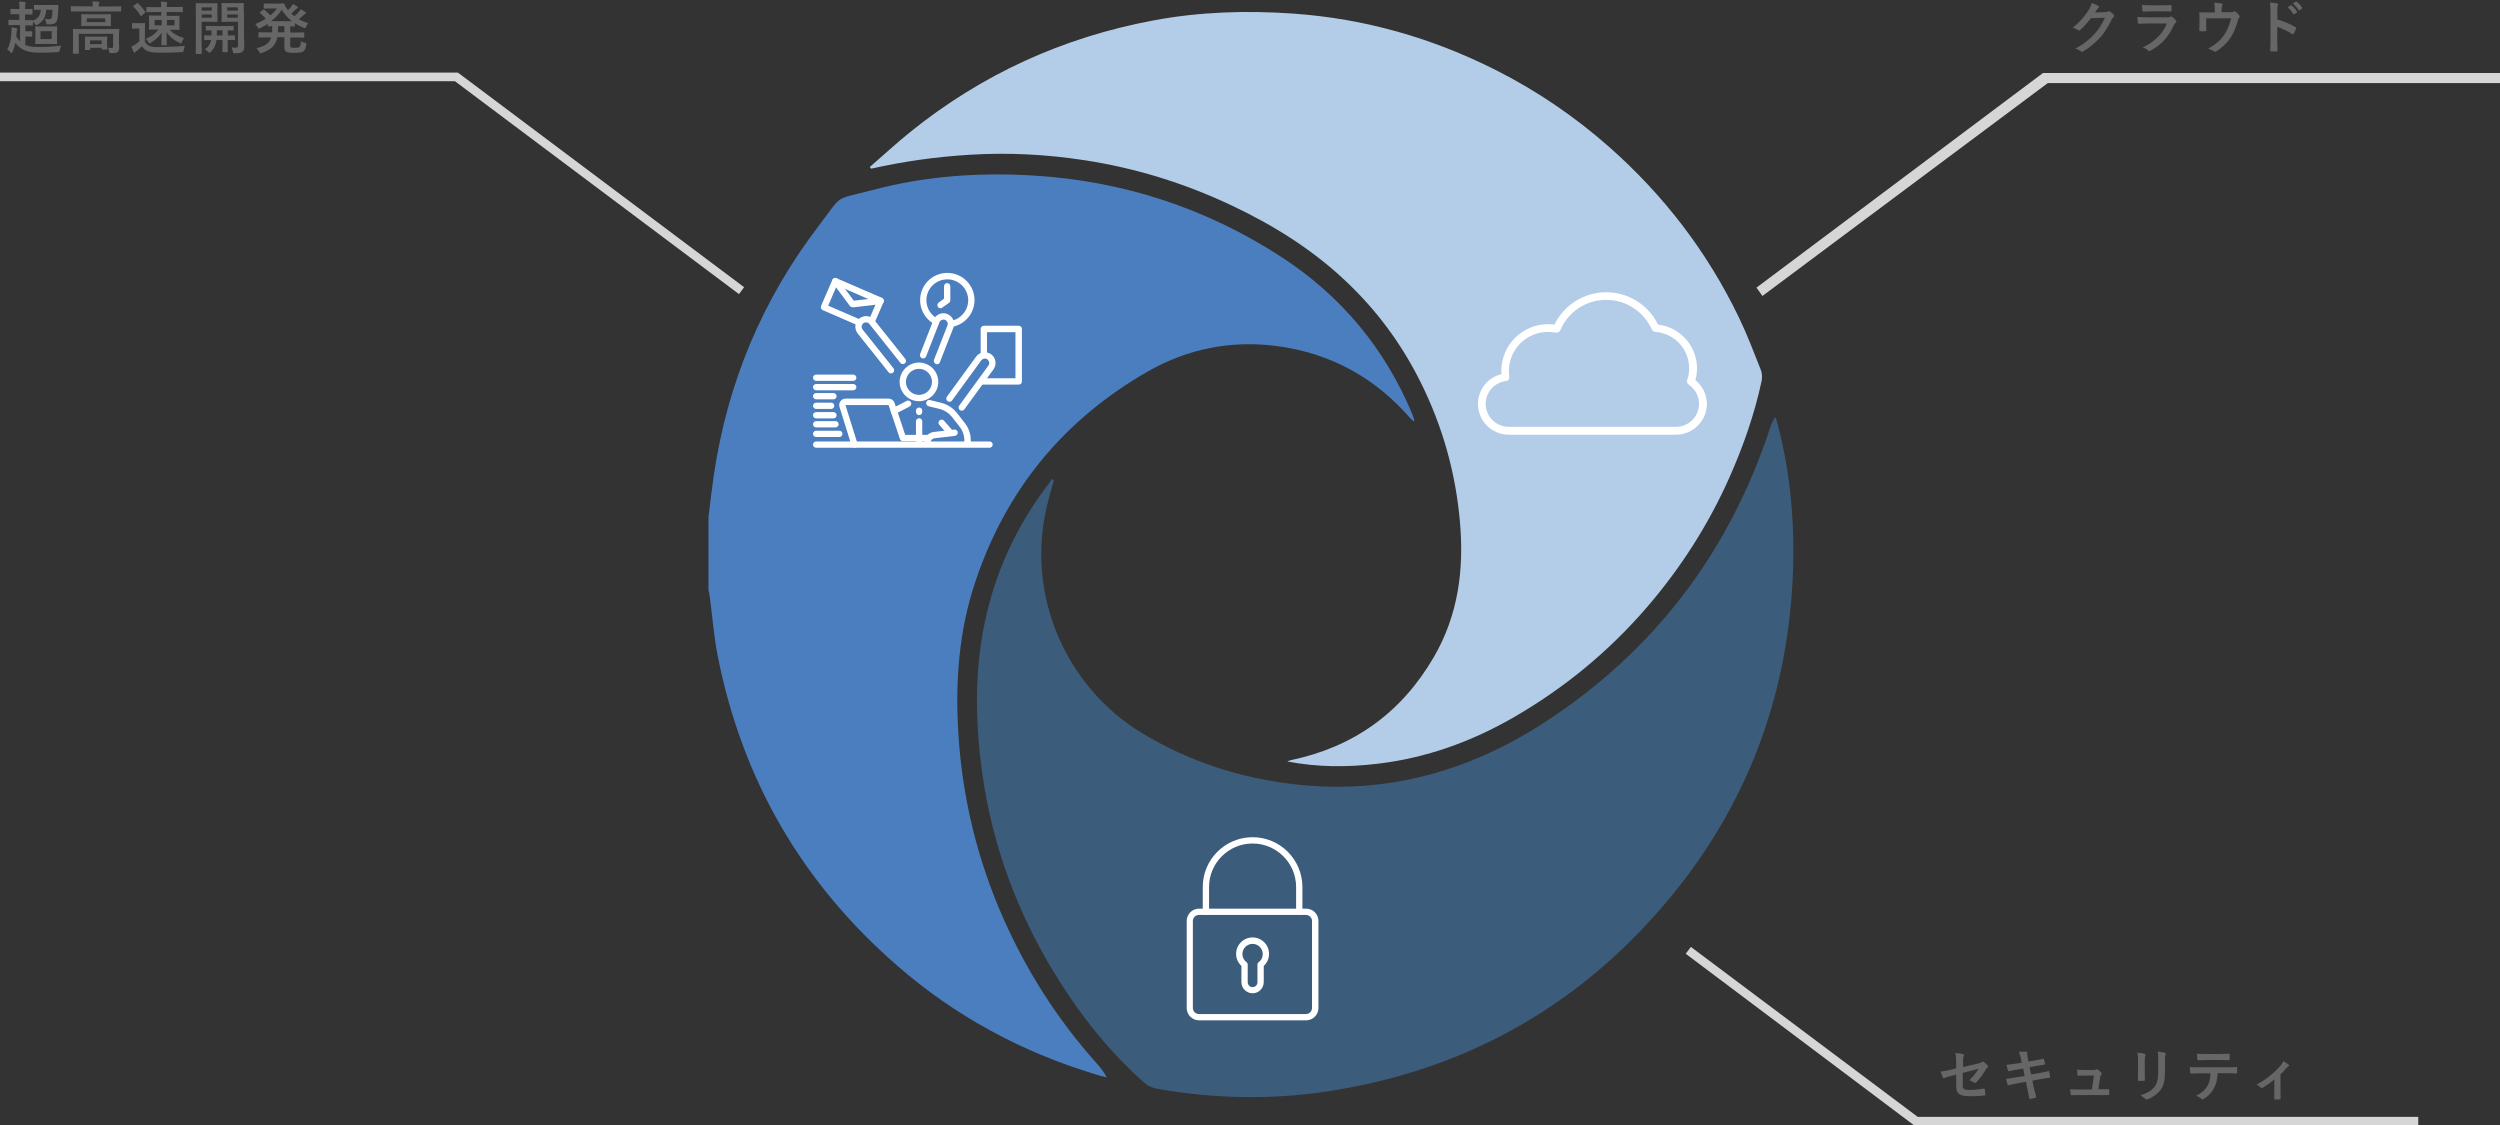 <?xml version="1.0" encoding="utf-8"?>
<!-- Generator: Adobe Illustrator 26.0.3, SVG Export Plug-In . SVG Version: 6.00 Build 0)  -->
<svg version="1.1" id="レイヤー_1" xmlns="http://www.w3.org/2000/svg" xmlns:xlink="http://www.w3.org/1999/xlink" x="0px"
	 y="0px" viewBox="0 0 1746 786" style="enable-background:new 0 0 1746 786;" xml:space="preserve">
<rect x="0" y="0" width="1746" height="786" fill="#333333" stroke="none"/>
<style type="text/css">
	.st0{fill:#4B7EBF;}
	.st1{fill:#3C5C7C;}
	.st2{fill:#B3CDE8;}
	.st3{fill:#FFFFFF;}
	.st4{fill-rule:evenodd;clip-rule:evenodd;fill:#D6D6D6;}
	.st5{fill:#666666;}
	.st6{fill:#D6D6D6;}
</style>
<g>
	<path class="st0" d="M494.8,361.1c1.2-9.7,2.3-19.4,3.7-29.1c9.5-64.4,33.8-122.6,73.3-174.3c17.6-23,9.8-17.6,37.7-25
		c36.8-9.8,74.5-12.4,112.4-10.1c62.3,3.8,120.1,22.6,172.6,56.6c41.8,27.1,72.5,63.7,91.7,109.7c0.4,1.1,0.9,2.2,1.2,3.3
		c0.2,0.5,0.2,1,0.3,2.2c-1.1-0.9-1.9-1.3-2.4-1.9c-24.8-28.7-55.9-45.8-93.4-50.8c-32-4.2-62.4,1.8-90.4,17.8
		c-58.6,33.6-98.9,82.6-120.3,146.7C669.5,441,667,477,669.4,513.6c2.9,44.5,13.3,87,31.3,127.7c16.4,37.1,38,70.9,65.1,101.2
		c2.6,2.9,5.1,6,7.2,10c-2.8-0.8-5.6-1.4-8.3-2.3c-51.3-15.6-97.6-40.5-138.1-75.8c-66.3-57.6-108-129.5-125.2-215.5
		c-2.8-14.1-3.9-28.6-5.8-43c-0.2-1.3-0.5-2.6-0.8-3.9C494.8,395.1,494.8,378.1,494.8,361.1z"/>
	<path class="st1" d="M736,335.4c-1.9,7.2-4.1,14.3-5.6,21.5c-12.9,60.5,14.3,123,67.2,155.1c33,20,68.8,31.5,107,35.8
		c63.8,7.2,121.7-9.1,174.9-43.8c76.4-49.9,128.3-118.8,156.8-205.3c0.8-2.5,1.7-4.9,3.7-7.5c0.6,1.8,1.2,3.6,1.6,5.4
		c10.2,38.7,12.6,78.3,9.8,117.9c-6,82-35.7,154.8-89.2,217.4c-62.3,73-141.4,116.3-236.3,130.5c-39.2,5.8-78.6,4.9-117.7-2
		c-3.1-0.5-6.5-2-8.8-4c-27.3-24.2-49.1-52.8-67.4-84.2c-25.2-43.4-41.1-90-47-140c-4.5-37.5-3.9-74.7,6.1-111.4
		c8.3-30.6,22.3-58.3,41.7-83.4c0.7-0.9,1.2-1.9,1.8-2.9C735.2,334.8,735.6,335.1,736,335.4z"/>
	<path class="st2" d="M607.5,116.6c9.4-8.1,18.5-16.6,28.2-24.4c50-40.3,106.6-66.1,169.7-77.9c32.4-6.1,65.1-7.1,97.9-4.8
		c49.8,3.5,96.9,17,141.3,39.4c28.6,14.4,55,32.4,79.1,53.6c38.2,33.7,68.6,73.3,90.7,119.1c5.8,12,10.5,24.5,15.4,36.8
		c0.9,2.3,1,5.3,0.5,7.8c-5,23.2-12.8,45.5-22.4,67.1c-14.7,33.1-34,63.3-57.6,90.7c-26.6,30.9-57.7,56.5-93,76.9
		c-29.6,17.1-61.2,28.5-95.2,32.5c-21,2.5-42,2.5-63.1-1.6c0.8-0.3,1.6-0.7,2.5-0.9c44-9.2,77.4-33.2,100-72.2
		c17-29.3,21.1-61.2,18.1-94.5c-3-34.2-12.2-66.7-27.5-97.4C978.7,239.9,961,216,939,195.5c-23.3-21.8-50-38.4-78.8-52
		c-32.8-15.5-66.9-26.1-102.7-31.6c-26.7-4.1-53.5-5.5-80.5-3.8c-23.1,1.4-45.9,4.6-68.5,9.7C608,117.5,607.7,117,607.5,116.6z"/>
</g>
<g>
	<path class="st3" d="M1170.5,303.6h-116.8c-11.9,0-21.5-9.7-21.5-21.5c0-10,6.9-18.5,16.4-20.8c-0.1-0.8-0.1-1.5-0.1-2.2
		c0-18,14.7-32.7,32.7-32.7c1.5,0,3,0.1,4.4,0.3c6.8-13.8,20.8-22.6,36.2-22.6c15.4,0,29.4,8.8,36.2,22.6
		c15.4,1.8,27.2,14.9,27.2,30.6c0,2.8-0.4,5.5-1.1,8.2c5,4.1,8,10.2,8,16.7C1192,294,1182.3,303.6,1170.5,303.6z M1081.1,231.8
		c-15,0-27.3,12.2-27.3,27.3c0,1.2,0.1,2.5,0.3,4c0.1,0.7-0.1,1.5-0.5,2c-0.4,0.6-1.1,1-1.8,1c-8.1,1-14.2,7.8-14.2,15.9
		c0,8.9,7.2,16.1,16.1,16.1h116.8c8.9,0,16.1-7.2,16.1-16.1c0-5.4-2.7-10.4-7.2-13.4c-1-0.7-1.5-2-1.1-3.2c1-2.7,1.4-5.5,1.4-8.3
		c0-13.3-10.4-24.4-23.7-25.3c-1-0.1-1.9-0.7-2.3-1.6c-5.6-12.6-18.1-20.8-31.9-20.8c-14,0-26.7,8.3-32.1,21.3
		c-0.5,1.2-1.8,1.8-3,1.6C1084.8,232,1082.9,231.8,1081.1,231.8z"/>
</g>
<g>
	<g>
		<g>
			<path class="st3" d="M912.2,712.6h-74.8c-4.7,0-8.6-3.8-8.6-8.6v-60.8c0-4.7,3.8-8.6,8.6-8.6h74.8c4.7,0,8.6,3.8,8.6,8.6V704
				C920.8,708.8,916.9,712.6,912.2,712.6z M837.3,639c-2.3,0-4.2,1.9-4.2,4.2V704c0,2.3,1.9,4.2,4.2,4.2h74.8c2.3,0,4.2-1.9,4.2-4.2
				v-60.8c0-2.3-1.9-4.2-4.2-4.2H837.3z"/>
		</g>
		<g>
			<path class="st3" d="M907.4,639c-1.2,0-2.2-1-2.2-2.2v-17.3c0-16.8-13.7-30.4-30.4-30.4c-16.8,0-30.4,13.7-30.4,30.4v17.3
				c0,1.2-1,2.2-2.2,2.2s-2.2-1-2.2-2.2v-17.3c0-19.2,15.6-34.8,34.8-34.8s34.8,15.6,34.8,34.8v17.3
				C909.6,638.1,908.6,639,907.4,639z"/>
		</g>
	</g>
	<g>
		<path class="st3" d="M874.8,693.7c-4.3,0-7.8-3.5-7.8-7.8v-11.3c-2.4-2.2-3.7-5.2-3.7-8.4c0-6.3,5.1-11.5,11.5-11.5
			c6.3,0,11.5,5.1,11.5,11.5c0,3.2-1.3,6.2-3.7,8.4V686C882.5,690.3,879.1,693.7,874.8,693.7z M874.8,659.2c-3.9,0-7.1,3.2-7.1,7.1
			c0,2.2,1,4.3,2.8,5.6c0.5,0.4,0.9,1.1,0.9,1.7V686c0,1.9,1.5,3.4,3.4,3.4s3.4-1.5,3.4-3.4v-12.3c0-0.7,0.3-1.3,0.9-1.7
			c1.8-1.4,2.8-3.4,2.8-5.6C881.9,662.4,878.7,659.2,874.8,659.2z"/>
	</g>
</g>
<g>
	<g>
		<g>
			<path class="st3" d="M641.8,280.2c-7.5,0-13.5-6.1-13.5-13.5s6.1-13.5,13.5-13.5c7.5,0,13.5,6.1,13.5,13.5
				S649.3,280.2,641.8,280.2z M641.8,257.6c-5,0-9.1,4.1-9.1,9.1s4.1,9.1,9.1,9.1s9.1-4.1,9.1-9.1S646.8,257.6,641.8,257.6z"/>
			<path class="st3" d="M624.3,289.4c-0.8,0-1.6-0.4-2-1.2c-0.6-1.1-0.1-2.4,0.9-3l10-5.2c1.1-0.6,2.4-0.1,3,0.9
				c0.6,1.1,0.1,2.4-0.9,3l-10,5.2C625,289.4,624.7,289.4,624.3,289.4z"/>
			<path class="st3" d="M641.9,289.9c-1.2,0-2.2-1-2.2-2.2v-0.9c0-1.2,1-2.2,2.2-2.2s2.2,1,2.2,2.2v0.9
				C644.1,288.9,643.1,289.9,641.9,289.9z"/>
			<path class="st3" d="M641.9,310.7c-1.2,0-2.2-1-2.2-2.2v-14.2c0-1.2,1-2.2,2.2-2.2s2.2,1,2.2,2.2v14.2
				C644.1,309.7,643.1,310.7,641.9,310.7z"/>
		</g>
		<path class="st3" d="M691.1,312.7H570c-1.2,0-2.2-1-2.2-2.2s1-2.2,2.2-2.2h121.1c1.2,0,2.2,1,2.2,2.2S692.3,312.7,691.1,312.7z"/>
		<path class="st3" d="M647.6,311.6c-1.2,0-2.2-1-2.2-2.2v-0.1c0-3.8,2.9-7.1,6.6-7.6l14.4-1.7c1.2-0.1,2.3,0.7,2.5,1.9
			c0.1,1.2-0.7,2.3-1.9,2.5l-14.4,1.7c-1.6,0.2-2.7,1.5-2.7,3.1v0.1C649.8,310.6,648.9,311.6,647.6,311.6z"/>
		<path class="st3" d="M675.7,311.9c-1.2,0-2.2-1-2.2-2.2v-2.2c0-3.4-1.2-6.8-3.3-9.5l-5.5-7c-2.1-2.6-5-4.5-8.2-5.3l-8-2
			c-1.2-0.3-1.9-1.5-1.6-2.7c0.3-1.2,1.5-1.9,2.7-1.6l8,2c4.2,1.1,7.9,3.5,10.6,6.9l5.5,7c2.8,3.5,4.3,7.8,4.3,12.3v2.2
			C677.9,310.9,676.9,311.9,675.7,311.9z"/>
		<path class="st3" d="M663.2,303.8c-0.6,0-1.2-0.3-1.7-0.8l-5.5-6.3c-0.8-0.9-0.7-2.3,0.2-3.1c0.9-0.8,2.3-0.7,3.1,0.2l5.5,6.3
			c0.8,0.9,0.7,2.3-0.2,3.1C664.2,303.6,663.7,303.8,663.2,303.8z"/>
		<path class="st3" d="M586.2,305.2H570c-1.2,0-2.2-1-2.2-2.2s1-2.2,2.2-2.2h16.2c1.2,0,2.2,1,2.2,2.2S587.4,305.2,586.2,305.2z"/>
		<path class="st3" d="M583.5,298.5H570c-1.2,0-2.2-1-2.2-2.2s1-2.2,2.2-2.2h13.5c1.2,0,2.2,1,2.2,2.2S584.7,298.5,583.5,298.5z"/>
		<path class="st3" d="M582.1,292.2H570c-1.2,0-2.2-1-2.2-2.2s1-2.2,2.2-2.2h12.1c1.2,0,2.2,1,2.2,2.2S583.3,292.2,582.1,292.2z"/>
		<path class="st3" d="M580.5,285.6H570c-1.2,0-2.2-1-2.2-2.2s1-2.2,2.2-2.2h10.5c1.2,0,2.2,1,2.2,2.2S581.7,285.6,580.5,285.6z"/>
		<path class="st3" d="M582.1,278.9H570c-1.2,0-2.2-1-2.2-2.2s1-2.2,2.2-2.2h12.1c1.2,0,2.2,1,2.2,2.2S583.3,278.9,582.1,278.9z"/>
		<path class="st3" d="M595.9,272.6H570c-1.2,0-2.2-1-2.2-2.2s1-2.2,2.2-2.2h25.9c1.2,0,2.2,1,2.2,2.2
			C598.1,271.6,597.1,272.6,595.9,272.6z"/>
		<path class="st3" d="M595.9,266H570c-1.2,0-2.2-1-2.2-2.2s1-2.2,2.2-2.2h25.9c1.2,0,2.2,1,2.2,2.2C598.1,265,597.1,266,595.9,266z
			"/>
		<path class="st3" d="M596.8,312.7c-1,0-1.8-0.6-2.1-1.6l-8.4-26.9c-0.4-1.4-0.2-2.9,0.7-4c0.9-1.2,2.2-1.8,3.6-1.8h29.9
			c2,0,3.7,1.2,4.3,3.1l7.4,22.2h15.6c1.2,0,2.2,1,2.2,2.2s-1,2.2-2.2,2.2h-17.2c-1,0-1.8-0.6-2.1-1.5l-7.9-23.7c0,0,0,0-0.1,0
			h-29.9c0,0,0,0-0.1,0c0,0,0,0,0,0.1l8.4,26.9c0.4,1.2-0.3,2.4-1.5,2.8C597.2,312.6,597,312.7,596.8,312.7z"/>
		<g>
			<path class="st3" d="M665.1,228.4c-1,0-2-0.7-2.2-1.8c-0.2-1.2,0.5-2.4,1.7-2.6c6.7-1.4,11.6-7.4,11.6-14.3
				c0-8-6.5-14.6-14.6-14.6s-14.6,6.5-14.6,14.6c0,5.2,2.8,10,7.3,12.6c1.1,0.6,1.4,2,0.8,3c-0.6,1.1-2,1.4-3,0.8
				c-5.9-3.4-9.5-9.7-9.5-16.5c0-10.5,8.5-19,19-19s19,8.5,19,19c0,9-6.4,16.8-15.2,18.6C665.4,228.4,665.2,228.4,665.1,228.4z"/>
			<path class="st3" d="M656.9,215.3c-0.7,0-1.4-0.3-1.8-0.9c-0.7-1-0.5-2.4,0.5-3.1l3.7-2.7v-8.7c0-1.2,1-2.2,2.2-2.2
				s2.2,1,2.2,2.2v9.8c0,0.7-0.3,1.4-0.9,1.8l-4.7,3.3C657.8,215.1,657.4,215.3,656.9,215.3z"/>
		</g>
		<path class="st3" d="M671.7,286.8c-0.5,0-0.9-0.1-1.3-0.4c-1-0.7-1.2-2.1-0.5-3.1l20.4-28c0.5-0.7,0.7-1.5,0.5-2.3
			c-0.1-0.8-0.6-1.5-1.2-2c-0.7-0.5-1.5-0.7-2.3-0.5c-0.8,0.1-1.5,0.6-2,1.2l-20.4,28c-0.7,1-2.1,1.2-3.1,0.5s-1.2-2.1-0.5-3.1
			l20.4-28c1.2-1.6,2.9-2.7,4.9-3s4,0.2,5.6,1.3c1.6,1.2,2.7,2.9,3,4.9s-0.2,4-1.3,5.6l-20.4,28
			C673.1,286.5,672.4,286.8,671.7,286.8z"/>
		<path class="st3" d="M654.4,254.4c-0.3,0-0.5,0-0.8-0.2c-1.1-0.4-1.7-1.7-1.3-2.9l9.4-24c0.6-1.6-0.2-3.3-1.7-3.9
			c-1.6-0.6-3.3,0.2-3.9,1.7l-9.3,23.8c-0.4,1.1-1.7,1.7-2.9,1.3c-1.1-0.4-1.7-1.7-1.3-2.9l9.3-23.8c1.5-3.8,5.9-5.8,9.7-4.2
			c3.8,1.5,5.8,5.9,4.2,9.7l-9.4,24C656.2,253.9,655.3,254.4,654.4,254.4z"/>
		<path class="st3" d="M622.3,260.8c-0.7,0-1.3-0.3-1.7-0.8L599,232.9c-1.2-1.6-1.8-3.5-1.6-5.5s1.2-3.8,2.8-5s3.5-1.8,5.5-1.6
			s3.8,1.2,5,2.8l21.6,27.1c0.8,1,0.6,2.4-0.4,3.1c-1,0.8-2.4,0.6-3.1-0.4l-21.6-27.1c-1-1.3-3-1.5-4.3-0.5s-1.5,3-0.5,4.3
			l21.6,27.1c0.8,1,0.6,2.4-0.4,3.1C623.3,260.6,622.8,260.8,622.3,260.8z"/>
		<path class="st3" d="M711.5,268.6h-26c-1.2,0-2.2-1-2.2-2.2s1-2.2,2.2-2.2h23.7V232h-19.9v15.8c0,1.2-1,2.2-2.2,2.2
			s-2.2-1-2.2-2.2v-18.1c0-1.2,1-2.2,2.2-2.2h24.4c1.2,0,2.2,1,2.2,2.2v36.7C713.8,267.6,712.8,268.6,711.5,268.6z"/>
	</g>
	<path class="st3" d="M600.2,227.5c-0.3,0-0.6-0.1-0.9-0.2l-24.7-10.7c-1.1-0.5-1.6-1.8-1.2-2.9l7.9-18.2c0.2-0.5,0.7-1,1.2-1.2
		s1.2-0.2,1.7,0l31.7,13.7c1.1,0.5,1.6,1.8,1.2,2.9L611,225c-0.5,1.1-1.8,1.6-2.9,1.2c-1.1-0.5-1.6-1.8-1.2-2.9l5.2-12l-27.6-12
		l-6.1,14.2l22.7,9.8c1.1,0.5,1.6,1.8,1.2,2.9C601.9,227,601.1,227.5,600.2,227.5z"/>
	<path class="st3" d="M595.3,214.5c-0.7,0-1.4-0.3-1.8-0.9l-11.9-16c-0.7-1-0.5-2.4,0.5-3.1c1-0.7,2.4-0.5,3.1,0.5l11.1,15l18.5-2.1
		c1.2-0.1,2.3,0.7,2.5,2c0.1,1.2-0.7,2.3-2,2.5l-19.8,2.3C595.4,214.5,595.3,214.5,595.3,214.5z"/>
</g>
<polygon class="st4" points="1336.9,786 1688.9,786 1688.9,780 1339.3,780 1180.9,661.3 1177.3,666.1 "/>
<g>
	<g>
		<path class="st5" d="M1385.4,741.6c-0.2-0.2-0.4-0.2-0.6-0.2c-0.2,0-0.4,0.1-0.6,0.2c-0.7,0.6-1.1,0.8-2.8,1.2l-10.4,2.4v-4.1
			c0-1.9,0.1-2.7,0.5-3.6c0.2-0.2,0.2-0.5,0.2-0.6c0-0.4-0.2-0.6-0.8-0.7c-1.2-0.4-3.2-0.6-5.2-0.8c0.4,2.2,0.5,3.9,0.5,7v3.8
			l-3.4,0.8c-2.7,0.7-5,1.1-7.5,1.4c0.4,1.3,1,3,1.6,4.1c0.2,0.4,0.4,0.6,0.6,0.6c0.1,0,0.3-0.1,0.5-0.2c1.2-0.6,3.5-1.2,5.6-1.7
			l2.6-0.7v8.1c0,5.4,2.4,7,10,7c4.4,0,7.2-0.2,9.6-0.5c0.6,0,0.8-0.2,0.8-0.6c0-1.1-0.2-2.3-0.4-3.4c-0.1-0.6-0.1-0.9-0.7-0.8
			c-2.7,0.5-6.4,0.9-9.7,0.9c-4.3,0-5-0.7-5-2.8v-9.1l11-2.8c-1.8,2.9-3.8,5.6-6.5,8c1.2,0.3,2.2,0.8,3.3,1.5
			c0.3,0.2,0.5,0.3,0.8,0.3c0.4,0,0.7-0.2,1-0.6c2.3-2.3,4.3-5.2,6.4-8.6c0.4-0.6,0.7-1.2,1.2-1.6c0.3-0.2,0.5-0.5,0.5-0.8
			c0-0.2-0.1-0.5-0.4-0.7C1387.5,743.3,1386.2,742.1,1385.4,741.6z M1430.6,748.1c-1.5,0.4-3.4,0.8-6.3,1.3l-5.8,1l-1-5.1l3.5-0.6
			c2-0.4,4.8-0.8,6.7-1.1c0.4,0,0.6-0.2,0.6-0.4c-0.2-1.4-0.5-2.4-0.8-3.4c-0.1-0.3-0.2-0.4-0.4-0.4c-2.1,0.6-4.9,1-7.2,1.4
			l-3.3,0.6l-0.6-3.4c-0.3-1.7-0.1-2.4-0.1-2.9c0-0.4-0.3-0.6-0.8-0.6c-1.7-0.1-3.5,0-5.2,0.1c0.8,1.6,1.2,3,1.6,5l0.5,2.6l-3.6,0.6
			c-2.8,0.4-5,0.7-7.1,0.9c0.2,1.1,0.8,3.1,1.1,4c0.2,0.4,0.4,0.5,0.8,0.4c1.1-0.3,3.8-0.8,6-1.2l3.8-0.6l1,5.2l-5.6,0.9
			c-2.9,0.5-5,0.8-7.4,1.1c0.3,1.3,0.7,2.8,1.1,4c0.2,0.5,0.5,0.6,0.9,0.4c1.5-0.4,3.8-0.9,6.5-1.4l5.4-1l1,4.7
			c0.6,2.6,1,5.4,1.3,6.8c0,0.3,0.3,0.5,0.8,0.5c1.1-0.2,2.8-0.6,3.6-0.8c0.4-0.1,0.6-0.2,0.5-0.4c-0.5-2-1.2-4.6-1.8-7.2l-0.9-4.4
			l5.5-1c2.8-0.5,5.2-0.9,6.4-1c0.4,0,0.6-0.3,0.6-0.7c-0.2-1.2-0.4-2.2-0.7-3.2C1431.3,748.1,1431.2,748,1430.6,748.1z
			 M1472.3,760.7c-1.5,0-3.3,0-4.9,0h-1.9l1.2-8.2c0.2-1,0.3-1.4,0.8-2c0.2-0.2,0.4-0.5,0.4-0.7s-0.1-0.5-0.4-0.7
			c-0.6-0.8-1.7-1.7-2.4-2.2c-0.2-0.1-0.4-0.2-0.6-0.2c-0.1,0-0.3,0-0.4,0.2c-0.6,0.2-0.9,0.4-2.4,0.4h-5.5c-1.7,0-2.9-0.1-5.6-0.2
			c0.1,1.3,0.2,2.6,0.3,3.4c0.1,0.7,0.2,0.8,0.7,0.8c1,0,2.8-0.1,4.4-0.1h6.4l-1.4,9.7h-9.3c-2,0-3.5,0-5.8-0.2c0,1.2,0,2.5,0.2,3.4
			c0.1,0.6,0.2,0.8,0.7,0.8c2-0.1,3.5-0.1,5.2-0.1h14.7c1.8,0,3.8,0,5.6,0c0.6,0,0.7,0,0.8-0.8c0-0.8,0-1.8,0-2.5
			C1473.1,760.8,1473,760.7,1472.3,760.7z M1512.1,735.3c-1.4-0.4-3.3-0.7-5.2-0.9c0.4,1.8,0.4,3.1,0.4,6.5v7.6
			c0,5.1-0.8,8.4-2.7,10.7c-2.1,2.6-5.5,4.5-9.8,5.8c1.4,0.7,2.4,1.5,3.4,2.4c0.4,0.4,0.6,0.5,1,0.5c0.2,0,0.5-0.1,0.8-0.2
			c3.4-1.2,6.8-3.7,8.8-6.3c2.4-3.2,3.2-7.1,3.2-13V741c0-2.5,0-3.5,0.4-4.4c0.1-0.2,0.2-0.4,0.2-0.6
			C1512.7,735.6,1512.5,735.4,1512.1,735.3z M1498,754.1c0-1.4-0.1-3-0.1-5V741c0-2,0.1-3,0.4-3.8c0.1-0.2,0.2-0.4,0.2-0.6
			c0-0.3-0.2-0.5-0.7-0.6c-1.2-0.4-3.3-0.6-5-0.8c0.3,1.6,0.4,3.1,0.4,5.8v7.8c0,1.7-0.1,4-0.1,5.4c0,0.5,0.2,0.7,0.8,0.7h3.2
			C1497.8,754.9,1498,754.7,1498,754.1z M1535.3,740.5c2.2-0.1,3.8-0.2,5.7-0.2h9c2.2,0,4.6,0,6.7,0.1c0.4,0,0.5-0.2,0.5-0.8
			c0.1-1,0.1-2,0-2.9c0-0.5-0.1-0.8-0.5-0.8c-2,0.1-4.5,0.2-6.8,0.2h-9c-1.8,0-3.8,0-6.6-0.2c0.1,1.4,0.2,2.9,0.3,3.8
			C1534.6,740.3,1534.8,740.5,1535.3,740.5z M1562,745.2c-2.4,0.2-4.7,0.2-7.8,0.2h-18c-2.3,0-4.6,0-6.8-0.2c0,1.2,0.1,2.7,0.3,3.8
			c0,0.5,0.2,0.8,0.5,0.8c2-0.1,4-0.2,6-0.2h7.6c-0.2,3.8-0.6,6-2,8.6c-1.7,3-4,5-8,7.1c1.4,0.5,2.8,1.3,3.6,2.1
			c0.3,0.3,0.6,0.4,0.8,0.4c0.4,0,0.8-0.2,1.2-0.5c2.6-1.5,5.4-4.4,7-7.6c1.6-3,2.1-5.7,2.4-10.2h5.4c2.8,0,5.5,0.1,7.6,0.2
			c0.4,0,0.6-0.2,0.6-0.7s0-2.6,0-3.1C1562.4,745.4,1562.4,745.2,1562,745.2z M1598.3,743.5c-0.6-0.6-2.3-1.6-3.7-2.4
			c-0.5,1.4-1.2,2.4-2.1,3.4c-4.9,5.5-10.3,9.7-16.6,13c1.1,0.4,2.2,1.2,2.9,2c0.2,0.2,0.5,0.4,0.8,0.4c0.2,0,0.4,0,0.5-0.2
			c2-1,5.6-3.5,8.3-5.8v6.8c0,2.1-0.1,4.1-0.1,6.4c0,0.5,0.2,0.7,0.6,0.7c1,0.1,2.2,0.1,3.2,0c0.5,0,0.7-0.2,0.7-0.7
			c0-2-0.1-4.6-0.1-6.5v-10.2c1.4-1.4,2.6-2.7,3.6-3.9c0.4-0.4,1.3-1.4,1.8-1.6c0.4-0.2,0.6-0.5,0.6-0.8
			C1598.8,744,1598.6,743.7,1598.3,743.5z"/>
	</g>
</g>
<polygon class="st6" points="1746,51 1426.8,51 1226.7,200.9 1230.9,206.7 1430.2,58 1746,58 "/>
<g>
	<g>
		<path class="st5" d="M1473.5,8c-0.2-0.2-0.4-0.2-0.6-0.2s-0.4,0-0.5,0.2c-0.4,0.3-1,0.4-2,0.5l-7.2,0.2c0.5-0.7,0.9-1.3,1.3-2
			c0.3-0.4,0.6-0.8,1-1.1c0.3-0.2,0.4-0.4,0.4-0.7c0-0.2-0.1-0.5-0.4-0.7c-0.9-0.6-2.4-1.3-4.7-2.1c-0.4,1.9-1,3.2-2.4,5.4
			c-2.5,3.9-5.6,7.6-10.8,11.9c1.4,0.3,2.8,1,3.8,1.7c0.2,0.2,0.4,0.2,0.6,0.2c0.3,0,0.6-0.2,0.8-0.4c2.3-1.9,4.3-4.2,7.6-8.2
			l9.7-0.3c-2.4,5.1-4.2,7.8-7.4,11.4c-3.9,4.2-7.1,6.8-13.3,10.2c1.6,0.4,2.8,1,3.8,1.8c0.3,0.3,0.6,0.4,0.9,0.4
			c0.2,0,0.4,0,0.6-0.2c4-2.2,8.7-6.1,12.2-10c2.7-3,5.2-6.9,7.9-12.4c0.4-0.7,0.8-1.3,1.3-1.7c0.3-0.2,0.5-0.5,0.5-0.8
			s-0.2-0.6-0.5-0.9C1475.5,9.4,1474.5,8.6,1473.5,8z M1496.9,8.1c1.7-0.1,3.7-0.2,5.5-0.2h7.9c2.4,0,4.3,0.1,5.6,0.1
			c0.6,0,0.7-0.1,0.7-0.8c0.1-1,0.1-2.1,0-3.1c0-0.4-0.1-0.6-0.5-0.6c-1.6,0.1-3.7,0.2-6.3,0.2h-7.2c-2.9,0-4.1,0-6.6-0.3
			c0,1.2,0.1,3,0.2,3.8C1496.4,7.9,1496.5,8.1,1496.9,8.1z M1517,11.8c-0.2-0.2-0.4-0.3-0.6-0.3s-0.3,0.1-0.5,0.2
			c-0.6,0.4-1.4,0.4-2.1,0.4h-13.7c-2.6,0-5.1-0.1-7.4-0.3c0.1,1.6,0.2,3,0.4,4c0.1,0.5,0.2,0.8,0.6,0.8c2-0.1,4-0.2,6-0.2h13.6
			c-2.9,7.7-9.4,13.2-16.8,16.7c1.4,0.5,2.6,1.1,3.7,2.1c0.3,0.3,0.6,0.5,0.9,0.5c0.2,0,0.5-0.1,0.8-0.3c7.7-4.2,12.3-9.2,16.3-17.7
			c0.4-0.9,0.7-1.4,1.4-1.9c0.3-0.2,0.4-0.5,0.4-0.8s-0.1-0.6-0.4-0.8C1519.1,13.6,1518,12.6,1517,11.8z M1561.5,8.3
			c-0.2-0.2-0.6-0.4-0.9-0.4c-0.2,0-0.4,0.1-0.6,0.2c-0.5,0.3-1.1,0.4-3,0.4h-5.4V6.7c0-1.7,0.3-2.5,0.5-3.1
			c0.3-0.6,0.1-1.1-0.7-1.2c-1.1-0.2-3-0.4-5-0.6c0.4,1.6,0.4,3.2,0.4,5.3v1.6h-4.1c-2,0-4.2,0-6.1-0.1c-0.4,0-0.6,0.2-0.6,0.5
			c0.1,1.2,0.1,2.6,0.1,3.9v3.2c0,1.6,0,2.9-0.1,5c0,0.5,0.1,0.6,0.6,0.6c1.2,0.1,2.5,0.1,3.7,0c0.5,0,0.6-0.1,0.6-0.8
			c0-1.6-0.1-3.2-0.1-4.8v-3.4h17.4c-1,4.3-2.4,7.8-4.6,11.2c-2.7,4.1-5.8,6.8-11.4,10c1.6,0.5,2.8,1,4,1.8c0.3,0.2,0.6,0.4,0.8,0.4
			c0.2,0,0.4-0.1,0.6-0.2c4-2.4,8-6.2,10.3-9.8c2.4-3.6,3.8-7.6,5-11.8c0.2-0.7,0.4-1.4,0.9-2c0.2-0.3,0.4-0.6,0.4-0.9
			c0-0.2-0.1-0.4-0.3-0.6C1563.5,10,1562.3,8.9,1561.5,8.3z M1607.8,5.3c-0.9-1.4-2.3-3-3.8-4.1c-0.2-0.2-0.4-0.2-0.6-0.1l-2,1.4
			c1.6,1.4,2.9,2.9,4,4.6c0.2,0.2,0.4,0.4,0.7,0.1l1.6-1.2C1608,5.8,1607.9,5.5,1607.8,5.3z M1600.4,3.8c-0.2-0.2-0.4-0.2-0.6-0.1
			l-2.1,1.5c1.6,1.3,2.8,2.8,4,4.6c0.2,0.3,0.4,0.3,0.7,0.1l1.7-1.2c0.3-0.2,0.3-0.4,0.1-0.6C1603.1,6.3,1601.7,4.7,1600.4,3.8z
			 M1603.2,19c-4-2.4-7.8-3.9-12.7-5.4V7.8c0-2.2,0-3.2,0.3-3.8c0.2-0.4,0.3-0.7,0.3-0.9c0-0.3-0.2-0.6-0.8-0.7
			c-1.2-0.3-3.2-0.5-5-0.6c0.3,1.6,0.4,2.9,0.4,5.9v19.7c0,2.6,0,4.9-0.2,7.9c0,0.5,0.2,0.6,0.8,0.6c1.2,0.1,2.4,0.1,3.6,0
			c0.6,0,0.8-0.1,0.7-0.6c-0.1-2.9-0.2-5.2-0.2-7.8v-8.8c3.2,1,6.8,2.8,10.5,5.1c0.2,0.2,0.3,0.2,0.4,0.2c0.2,0,0.4-0.2,0.5-0.4
			c0.6-0.9,1.2-2.2,1.7-3.5C1603.9,19.5,1603.7,19.2,1603.2,19z"/>
	</g>
</g>
<polygon class="st4" points="0,50.7 0,56.7 317.7,56.7 516.1,205.4 519.7,200.6 319.8,50.7 "/>
<g>
	<g>
		<path class="st5" d="M17.7,31.4v-5.9h1.7c1.8,0,2.5,0.1,2.7,0.1c0.4,0,0.4,0,0.4-0.4v-3c0-0.4,0-0.4-0.4-0.4
			c-0.2,0-0.9,0.1-2.7,0.1h-1.7v-4.2H18c3.3,0,4.4,0.1,4.6,0.1c0.4,0,0.4,0,0.4-0.4V15c0.5,0.5,1,1,1.4,1.7c0.4,0.6,0.6,0.9,0.8,0.9
			c0.2,0,0.5-0.1,0.9-0.3c4.1-2.4,5.9-5.5,6.2-10.5h4.3c0,2.6-0.2,4.8-0.6,5.8c-0.2,0.6-0.8,0.8-1.6,0.8s-1.8,0-3-0.3
			c0.3,0.6,0.6,1.8,0.8,2.6c0.2,1.3,0.2,1.3,1.5,1.3c1.4,0,2.6,0,3.4-0.2c1.2-0.3,2-1,2.5-2c0.7-1.3,1-4.3,1.1-8.7
			c0-0.7,0-1.5,0.1-2.2c0-0.4-0.1-0.5-0.5-0.5c-0.2,0-1.4,0.1-4.7,0.1h-6.8c-3.3,0-4.4-0.1-4.7-0.1c-0.4,0-0.4,0-0.4,0.4v2.7
			c0,0.4,0,0.4,0.4,0.4c0.2,0,1.3-0.1,4.4-0.1c-0.3,4-1.9,6.1-5.4,7.6c0-0.4-0.1-0.4-0.4-0.4c-0.2,0-1.3,0.1-4.6,0.1h-0.6v-4h0.4
			c3.1,0,4.1,0.1,4.3,0.1c0.4,0,0.5,0,0.5-0.4V6.7c0-0.4,0-0.5-0.5-0.5c-0.2,0-1.2,0.1-4.3,0.1h-0.4V5.9c0-2.2,0.1-3,0.2-3.4
			c0.1-0.3,0.2-0.5,0.2-0.7s-0.2-0.4-0.6-0.4c-1.3-0.2-2.5-0.2-4-0.3c0.2,1.6,0.3,2.6,0.3,4.9v0.3H12c-3,0-4.1-0.1-4.3-0.1
			c-0.4,0-0.4,0-0.4,0.5v2.9c0,0.4,0,0.4,0.4,0.4C7.9,10,9,9.9,12,9.9h1.5v4H11c-3.3,0-4.4-0.1-4.7-0.1c-0.4,0-0.4,0-0.4,0.5v2.9
			c0,0.4,0,0.4,0.4,0.4c0.3,0,1.4-0.1,4.7-0.1h3v11.3c-1.1-1-1.9-2-2.6-3.4c0.1-1,0.2-2,0.2-3c0-0.7,0.2-1.4,0.3-1.6
			s0.2-0.4,0.2-0.6c0-0.3-0.2-0.4-0.6-0.5c-0.9-0.2-2.2-0.5-3.4-0.6C8,20.2,8,21,8,21.6c0,4.9-1,9.4-3,13c0.8,0.3,1.6,1,2.3,1.9
			c0.4,0.4,0.6,0.6,0.8,0.6c0.2,0,0.4-0.3,0.6-0.8c0.9-2,1.6-4.2,2-6.5c1.3,2,3,3.5,5.2,4.7c2.8,1.6,6.3,2.3,11.9,2.3
			c4.4,0,8.3-0.1,12.4-0.4c1.3-0.1,1.3-0.1,1.5-1.4c0.2-1.1,0.6-2.2,1.1-3.1c-5.3,0.6-10,0.9-15.2,0.9C23,32.9,20.1,32.4,17.7,31.4z
			 M39.9,18.8c0-0.4,0-0.4-0.4-0.4c-0.3,0-1.3,0.1-4.4,0.1h-5.7c-3.1,0-4.1-0.1-4.4-0.1c-0.4,0-0.4,0-0.4,0.4c0,0.3,0.1,1.2,0.1,3.4
			V27c0,2.2-0.1,3.2-0.1,3.4c0,0.4,0,0.4,0.4,0.4c0.2,0,1.2-0.1,4.4-0.1h5.7c3.1,0,4.1,0.1,4.4,0.1c0.4,0,0.4,0,0.4-0.4
			c0-0.2-0.1-1.2-0.1-3.4v-4.8C39.8,20,39.9,19,39.9,18.8z M36.1,27.3h-7.8v-5.5h7.8V27.3z M74.9,25.9c0-0.4,0-0.4-0.4-0.4
			c-0.3,0-1.3,0.1-4.3,0.1H64c-3,0-4.1-0.1-4.3-0.1c-0.4,0-0.4,0-0.4,0.4c0,0.2,0.1,1,0.1,2.5v1.5c0,3.7-0.1,4.3-0.1,4.6
			c0,0.4,0,0.4,0.4,0.4h2.9c0.4,0,0.4,0,0.4-0.4v-1.1h8v0.8c0,0.4,0,0.4,0.5,0.4h3c0.4,0,0.4,0,0.4-0.4c0-0.2-0.1-0.9-0.1-4.5V28
			C74.8,26.8,74.9,26.1,74.9,25.9z M71,30.8h-8.1v-2.6H71V30.8z M56.7,17.8c0,0.4,0,0.4,0.4,0.4c0.2,0,1.5-0.1,5.2-0.1h9.6
			c3.6,0,4.9,0.1,5.2,0.1c0.4,0,0.4,0,0.4-0.4c0-0.2-0.1-0.9-0.1-2.5v-2.4c0-1.7,0.1-2.3,0.1-2.6c0-0.4,0-0.4-0.4-0.4
			c-0.2,0-1.5,0.1-5.2,0.1h-9.6c-3.6,0-4.9-0.1-5.2-0.1c-0.4,0-0.4,0-0.4,0.4c0,0.3,0.1,0.9,0.1,2.6v2.4
			C56.8,17,56.7,17.6,56.7,17.8z M60.6,12.8h12.9v2.6H60.6V12.8z M83.3,20.6c0-0.4,0-0.4-0.4-0.4c-0.3,0-1.6,0.1-5.4,0.1H56.7
			c-3.8,0-5.1-0.1-5.4-0.1c-0.4,0-0.4,0-0.4,0.4c0,0.2,0.1,1.4,0.1,4.2v7.8c0,3.1-0.1,4.3-0.1,4.5c0,0.4,0,0.4,0.4,0.4h3.4
			c0.4,0,0.4,0,0.4-0.4c0-0.2-0.1-1.6-0.1-4.5v-9h24v8.8c0,0.8-0.4,1.1-1,1.1c-0.8,0-1.4,0-2.6-0.2c0.4,0.7,0.7,1.7,0.8,2.6
			c0.2,1.2,0.2,1.2,1.5,1.2c2.9,0,3.8-0.2,4.5-0.8c0.8-0.7,1-1.8,1-2.9c0-1.2-0.1-2.9-0.1-5.1V25C83.2,22.3,83.3,20.9,83.3,20.6z
			 M84.2,4.4c-0.2,0-1.5,0.1-5.1,0.1H68.9V4.3c0-1.1,0.1-1.6,0.2-1.9s0.3-0.5,0.3-0.8c0-0.2-0.2-0.4-0.6-0.4C67.4,1.1,66,1,64.5,1
			c0.2,1,0.3,2,0.3,3.3v0.1H55c-3.6,0-4.8-0.1-5.1-0.1c-0.4,0-0.4,0-0.4,0.4v2.8C49.5,8,49.6,8,50,8c0.2,0,1.4,0,5,0h24.1
			c3.7,0,4.9,0,5.1,0c0.4,0,0.4,0,0.4-0.4V4.8C84.7,4.4,84.6,4.4,84.2,4.4z M104.8,32.3c-1.6-0.6-2.7-1.6-3.6-3.2v-8.7
			c0-2.5,0.1-3.6,0.1-3.9c0-0.4,0-0.4-0.4-0.4c-0.2,0-0.8,0.1-3,0.1h-2.4c-2.1,0-2.6-0.1-2.8-0.1c-0.4,0-0.5,0-0.5,0.4v3
			c0,0.4,0,0.5,0.5,0.5c0.2,0,0.8-0.1,2.8-0.1h1.8v8.9c-1,0.9-2,1.8-3.2,2.5c-0.8,0.5-1.4,0.8-2.4,1.3c0.6,1.4,1.1,2.6,1.6,3.7
			c0.2,0.3,0.4,0.5,0.6,0.5c0.3,0,0.4-0.1,0.5-0.3c0.2-0.2,0.5-0.5,1-0.8c1.4-1.2,2.6-2.2,3.8-3.4c1,1.7,2.3,2.8,4.2,3.5
			c1.9,0.8,5.2,1,9.4,1c4.2,0,8.9-0.1,14-0.4c1.3-0.1,1.3-0.1,1.5-1.4c0.1-1.1,0.4-2.1,1-3c-6,0.6-12,0.8-17.1,0.8
			C108.7,33,106.3,32.8,104.8,32.3z M98.1,10.9c0.2,0.2,0.2,0.3,0.4,0.3s0.3-0.1,0.5-0.3l2.2-1.9c0.4-0.3,0.4-0.4,0.2-0.8
			C100,6,98.2,4,96.4,2.4c-0.1-0.2-0.2-0.2-0.4-0.2s-0.3,0-0.5,0.2L93.4,4c-0.4,0.3-0.5,0.4-0.2,0.7C95,6.4,96.7,8.5,98.1,10.9z
			 M101.8,27.1c0.6,0.6,1.3,1.3,1.8,2.2c0.4,0.6,0.5,1,0.8,1c0.2,0,0.5-0.2,1-0.5c3.1-1.8,5.6-4.1,7.5-7c0,4-0.2,7.4-0.2,8.4
			c0,0.4,0,0.4,0.4,0.4h3c0.4,0,0.4,0,0.4-0.4c0-1.1-0.2-4.7-0.2-8.8c2.1,3.2,5,5.6,9.1,7.6c0.5,0.2,0.8,0.4,1,0.4
			c0.3,0,0.4-0.3,0.6-1c0.4-1.1,1-2.1,1.5-2.8c-4.6-1.5-7.5-3.1-10.1-5.8h1.4c3.7,0,5,0.1,5.2,0.1c0.4,0,0.4,0,0.4-0.4
			c0-0.2-0.1-1-0.1-3v-3.2c0-1.9,0.1-2.6,0.1-2.9c0-0.4,0-0.4-0.4-0.4c-0.3,0-1.6,0.1-5.2,0.1h-3.4V8.4h5.4c3.9,0,5.3,0.1,5.5,0.1
			c0.4,0,0.4,0,0.4-0.5V5.2c0-0.4,0-0.4-0.4-0.4c-0.2,0-1.6,0.1-5.5,0.1h-5.4V4.8c0-1.3,0.1-2,0.2-2.4c0.2-0.3,0.2-0.4,0.2-0.6
			s-0.3-0.4-0.6-0.4c-1.4-0.1-2.5-0.2-3.9-0.2c0.2,1.2,0.3,2.1,0.3,3.6V5h-4.5c-3.9,0-5.3-0.1-5.5-0.1c-0.4,0-0.4,0-0.4,0.4V8
			c0,0.4,0,0.5,0.4,0.5c0.2,0,1.6-0.1,5.5-0.1h4.5v2.5h-2.9c-3.7,0-5-0.1-5.3-0.1c-0.4,0-0.4,0-0.4,0.4c0,0.2,0.1,1,0.1,2.9v3.2
			c0,2-0.1,2.7-0.1,3c0,0.4,0,0.4,0.4,0.4c0.2,0,1.6-0.1,5.3-0.1h0.9C108.4,23.7,105.4,25.7,101.8,27.1z M116.6,13.9h5.3v3.8h-5.3
			V13.9z M108,17.7v-3.8h4.9v3.8H108z M140.9,15.2h6.6c2.6,0,3.8,0.1,4,0.1c0.4,0,0.4,0,0.4-0.4c0-0.2-0.1-1.4-0.1-3.8V6.4
			c0-2.4,0.1-3.6,0.1-3.8c0-0.4,0-0.4-0.4-0.4c-0.2,0-1.4,0.1-4,0.1h-5.6c-3,0-4.5-0.1-4.8-0.1c-0.4,0-0.4,0-0.4,0.4
			c0,0.3,0.1,3.1,0.1,8.7v17.4c0,5.6-0.1,8.4-0.1,8.6c0,0.4,0,0.4,0.4,0.4h3.4c0.4,0,0.4,0,0.4-0.4c0-0.3-0.1-3-0.1-8.6V15.2H140.9z
			 M140.9,5.1h7v2.3h-7V5.1z M140.9,10.1h7v2.3h-7V10.1z M170.2,8c0-3.5,0.1-5.2,0.1-5.5c0-0.4,0-0.4-0.4-0.4
			c-0.2,0-1.3,0.1-4.4,0.1h-5.9c-3.1,0-4.2-0.1-4.4-0.1c-0.4,0-0.5,0-0.5,0.4c0,0.3,0.1,1.2,0.1,3.5v5.4c0,2.4-0.1,3.2-0.1,3.5
			c0,0.4,0,0.4,0.5,0.4c0.2,0,1.3-0.1,4.4-0.1h6.6v16.5c0,1.2-0.3,1.6-1.6,1.6c-0.9,0-1.8,0-2.9-0.2c0.4,0.8,0.7,1.7,0.9,2.9
			s0.2,1.2,1.5,1.2c3.2,0,4.4-0.3,5.3-1.1c0.9-0.8,1.2-1.8,1.2-3.7c0-2-0.2-4.5-0.2-7.3V8H170.2z M166.1,12.4h-7.4v-2.3h7.4V12.4z
			 M166.1,7.4h-7.4V5.1h7.4V7.4z M159.1,27.9c3.2,0,4.4,0.1,4.6,0.1c0.4,0,0.4,0,0.4-0.5v-2.4c0-0.4,0-0.4-0.4-0.4
			c-0.2,0-1.4,0.1-4.6,0.1v-3.6c2.5,0,3.5,0.1,3.7,0.1c0.4,0,0.4,0,0.4-0.4v-2.4c0-0.4,0-0.4-0.4-0.4c-0.2,0-1.4,0.1-5,0.1h-8.6
			c-3.6,0-4.8-0.1-5-0.1c-0.4,0-0.5,0-0.5,0.4v2.4c0,0.4,0,0.4,0.5,0.4c0.2,0,1.1,0,3.5-0.1c0,1.4,0,2.6-0.1,3.6
			c-3.2,0-4.4-0.1-4.6-0.1c-0.4,0-0.4,0-0.4,0.4v2.4c0,0.4,0,0.5,0.4,0.5c0.2,0,1.3,0,4.4-0.1l-0.1,0.7c-0.6,2.6-2.1,4.5-4.3,5.9
			c0.8,0.4,1.7,1,2.4,1.7c0.5,0.5,0.7,0.7,0.9,0.7s0.4-0.2,0.8-0.6c1.9-1.8,3.2-4.1,3.8-6.7c0.1-0.5,0.2-1.1,0.3-1.7h4.2v3.7
			c0,2.8-0.1,4.1-0.1,4.3c0,0.4,0,0.5,0.4,0.5h3c0.4,0,0.4,0,0.4-0.5c0-0.2-0.1-1.6-0.1-4.3v-3.7H159.1z M155.4,24.8h-4
			c0-1,0.1-2.3,0.1-3.6h3.9V24.8z M212.9,29.9c-1-0.2-1.9-0.6-2.7-1.1c-0.2,2.6-0.5,3.5-1,4c-0.5,0.4-1.4,0.6-3.2,0.6
			s-2.6-0.1-2.9-0.4c-0.3-0.2-0.4-0.6-0.4-1.4v-5.4h4c3.8,0,5.1,0.1,5.4,0.1c0.4,0,0.4,0,0.4-0.4V23c0-0.4,0-0.4-0.4-0.4
			c-0.3,0-1.6,0.1-5.4,0.1h-4v-4.3c1.8,0,2.6,0.1,2.8,0.1c0.4,0,0.4,0,0.4-0.4v-1.9c1.8,1.2,3.8,2.2,6.2,3.2
			c0.4,0.2,0.7,0.3,0.9,0.3c0.3,0,0.4-0.3,0.8-1c0.4-1,0.8-1.7,1.4-2.5c-2.4-0.8-4.5-1.6-6.5-2.7c1.2-1,2.2-2,3.1-2.8
			c0.7-0.7,1-0.9,1.4-1.1c0.3-0.1,0.5-0.3,0.5-0.6c0-0.2-0.1-0.4-0.5-0.7c-0.9-0.6-2-1.2-3.1-1.8c-0.4,0.5-0.7,1-1.1,1.5
			c-0.8,1-2,2.2-3.4,3.3c-0.8-0.6-1.5-1.2-2.2-1.8c1.1-0.9,1.9-1.8,2.8-2.6c0.6-0.7,1-0.9,1.4-1.1s0.5-0.4,0.5-0.6s-0.1-0.4-0.4-0.6
			c-0.7-0.5-1.9-1.2-3.1-1.8c-0.4,0.7-0.7,1.2-1.1,1.7c-0.6,0.8-1.4,1.7-2.4,2.6c-0.2-0.3-0.4-0.5-0.6-0.8c-0.8-1-1.4-2.2-1.8-3.4
			c-0.2-0.4-0.3-0.5-0.7-0.5c-0.3,0-1.4,0.1-3.6,0.1h-5.5c-3,0-4-0.1-4.2-0.1c-0.4,0-0.5,0-0.5,0.4v2.8c0,0.4,0,0.4,0.5,0.4
			c0.2,0,1.2-0.1,4.2-0.1h4.5c-1.2,1.8-2.7,3.3-4.5,4.8c-1.4-1.4-2.8-2.7-4.4-4c-0.4-0.3-0.4-0.2-0.8,0.1l-2,1.6
			c-0.2,0.2-0.3,0.3-0.3,0.4c0,0.1,0.1,0.2,0.3,0.4c1.4,1.2,2.7,2.4,4,3.9c-2.2,1.4-4.6,2.6-7.4,3.7c0.7,0.7,1.2,1.4,1.6,2.2
			c0.4,0.7,0.5,1,0.8,1c0.2,0,0.5-0.1,0.9-0.3c1.9-0.9,3.7-1.9,5.4-3V18c0,0.4,0,0.4,0.5,0.4c0.2,0,0.9,0,2.6-0.1v1.4
			c0,1.1,0,2-0.1,2.9h-3.6c-3.8,0-5.1-0.1-5.4-0.1c-0.4,0-0.5,0-0.5,0.4v2.9c0,0.4,0,0.4,0.5,0.4c0.2,0,1.6-0.1,5.4-0.1h3
			c-1.2,4.1-4,6-10.3,7.6c0.7,0.6,1.5,1.6,2,2.6c0.4,0.7,0.6,1,0.9,1c0.2,0,0.4-0.1,0.9-0.3c6.6-2.4,9.7-5.4,10.8-11h4.9v6.6
			c0,2,0.2,2.7,1.2,3.4s2.9,0.9,6.2,0.9c2.9,0,4.6-0.3,5.8-1c1.2-0.8,1.7-2,2.1-4.8C214.1,30.2,214,30.2,212.9,29.9z M198.6,22.6
			h-4.5c0-0.9,0.1-1.9,0.1-2.9v-1.4h4.4V22.6z M189.3,14.8c3.1-2.3,5.6-5,7.5-8c1.9,3.2,4.2,5.8,7.2,8H189.3z"/>
	</g>
</g>
</svg>
